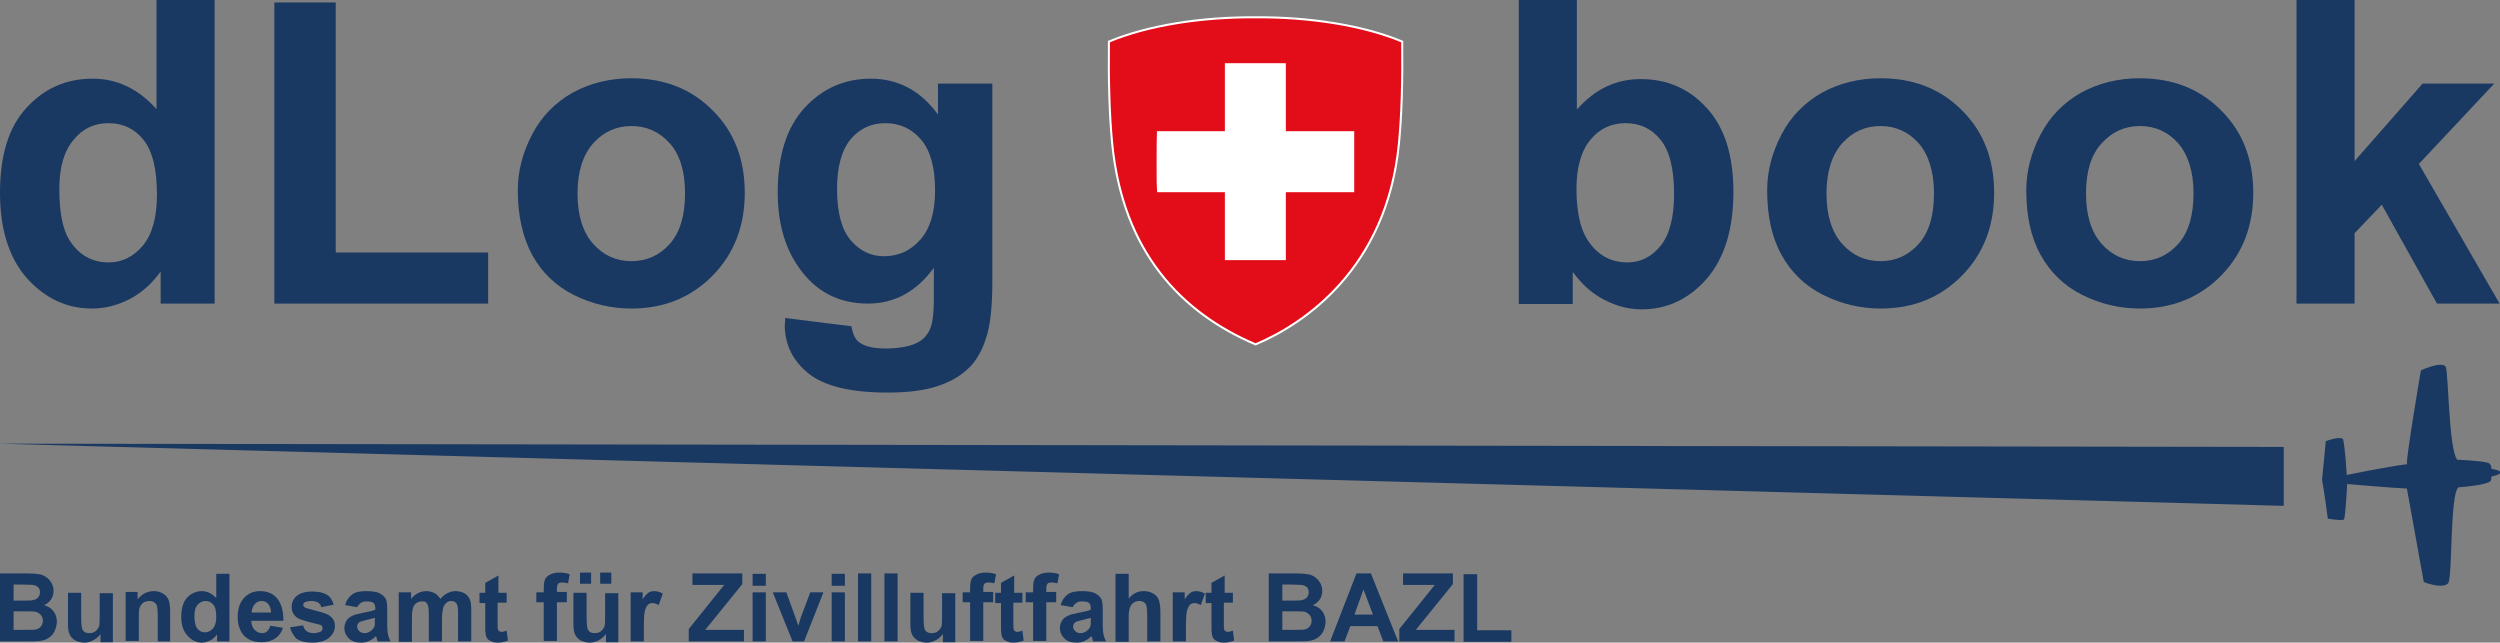 <?xml version="1.0" encoding="utf-8"?>
<!-- Generator: Adobe Illustrator 24.1.2, SVG Export Plug-In . SVG Version: 6.00 Build 0)  -->
<svg version="1.1" id="Layer_1" xmlns="http://www.w3.org/2000/svg" xmlns:xlink="http://www.w3.org/1999/xlink" x="0px" y="0px"
	 viewBox="0 0 606.9 156" style="enable-background:new 0 0 606.9 156;" xml:space="preserve">
<rect x="0" y="0" width="606.9" height="156" fill="#808080" stroke="none"/>
<style type="text/css">
	.st0{fill:#193862;}
	.st1{fill:#E20D18;stroke:#FFFFFF;stroke-width:0.5;stroke-miterlimit:10;}
	.st2{fill:#FFFFFF;stroke:#FFFFFF;stroke-width:0.5;stroke-miterlimit:10;}
</style>
<path class="st0" d="M-0.5,107.7c564.3,0.8,554.9,0.8,554.9,0.8v14.3L-0.5,107.7z"/>
<path class="st0" d="M564.6,107.1c0,0,3.4-1.3,4.2-0.5c0.5,1.9,0.9,8.7,0.9,8.7s10.2-2.1,14.6-2.6c-0.2-1.7,3.4-22.8,3.4-22.8
	s5-2.3,6-0.9c0.7,0.9,0.7,19.9,2.8,22.6c0,0,7,0.3,7.8,0.9c0.6,0.5,0.5,1.3,0.5,1.3s2.3,0.4,2.3,0.9s-2.3,1-2.3,1s0.1,0.8-0.3,1.2
	c-1.4,0.8-5,1.2-7.7,1.4c-2.1,1.8-1.4,22.2-2.5,23.3c-1.4,1.5-5.9-0.3-5.9-0.3s-3.9-21.6-4.1-22.7c-3-0.1-14.5-1.1-14.5-1.1
	s-0.4,8.2-0.8,8.6c-0.5,0.4-3.9-0.2-3.9-0.2s-0.9-7-1.4-9.4C564,113.7,564.6,107.1,564.6,107.1z"/>
<g>
	<path class="st0" d="M52.2,73.7H39v-7.8c-2.2,3.1-4.8,5.3-7.7,6.8c-3,1.5-6,2.2-9,2.2c-6.1,0-11.4-2.5-15.8-7.4
		C2.2,62.6,0,55.7,0,46.8c0-9.1,2.1-15.9,6.4-20.6c4.3-4.7,9.6-7.1,16.1-7.1c6,0,11.1,2.5,15.5,7.4V0h14.1V73.7z M14.4,45.8
		c0,5.7,0.8,9.8,2.4,12.4c2.3,3.7,5.5,5.5,9.6,5.5c3.3,0,6-1.4,8.3-4.1c2.3-2.8,3.4-6.9,3.4-12.4c0-6.1-1.1-10.6-3.3-13.3
		c-2.2-2.7-5-4-8.5-4c-3.4,0-6.2,1.3-8.4,4C15.6,36.6,14.4,40.5,14.4,45.8z"/>
	<path class="st0" d="M66.6,73.7V0.6h14.9v60.7h37v12.4H66.6z"/>
	<path class="st0" d="M125.7,46.2c0-4.7,1.2-9.2,3.5-13.6s5.6-7.7,9.8-10.1c4.2-2.3,9-3.5,14.2-3.5c8.1,0,14.7,2.6,19.9,7.9
		c5.2,5.2,7.7,11.9,7.7,19.9c0,8.1-2.6,14.8-7.8,20.1c-5.2,5.3-11.8,8-19.7,8c-4.9,0-9.6-1.1-14-3.3c-4.4-2.2-7.8-5.5-10.1-9.7
		C126.9,57.6,125.7,52.4,125.7,46.2z M140.2,47c0,5.3,1.3,9.4,3.8,12.2s5.6,4.2,9.3,4.2c3.7,0,6.8-1.4,9.3-4.2
		c2.5-2.8,3.7-6.9,3.7-12.3c0-5.2-1.2-9.3-3.7-12.1c-2.5-2.8-5.6-4.2-9.3-4.2c-3.7,0-6.8,1.4-9.3,4.2S140.2,41.7,140.2,47z"/>
	<path class="st0" d="M190.6,77.2l16.1,2c0.3,1.9,0.9,3.2,1.9,3.9c1.3,1,3.5,1.5,6.3,1.5c3.7,0,6.5-0.6,8.3-1.7
		c1.2-0.7,2.2-1.9,2.8-3.6c0.4-1.2,0.7-3.3,0.7-6.5v-7.8c-4.2,5.8-9.6,8.7-16,8.7c-7.2,0-12.9-3-17-9.1c-3.3-4.8-4.9-10.8-4.9-17.9
		c0-9,2.2-15.8,6.5-20.5c4.3-4.7,9.7-7.1,16.1-7.1c6.6,0,12.1,2.9,16.3,8.7v-7.5h13.2v47.9c0,6.3-0.5,11-1.6,14.1
		c-1,3.1-2.5,5.6-4.4,7.3c-1.9,1.8-4.4,3.2-7.5,4.2c-3.1,1-7.1,1.5-11.9,1.5c-9.1,0-15.5-1.6-19.3-4.7c-3.8-3.1-5.7-7-5.7-11.8
		C190.6,78.5,190.6,77.9,190.6,77.2z M203.2,45.9c0,5.7,1.1,9.8,3.3,12.4c2.2,2.6,4.9,3.9,8.1,3.9c3.5,0,6.4-1.3,8.8-4
		c2.4-2.7,3.6-6.7,3.6-12c0-5.5-1.1-9.6-3.4-12.3c-2.3-2.7-5.2-4-8.7-4c-3.4,0-6.2,1.3-8.4,3.9C204.3,36.5,203.2,40.5,203.2,45.9z"
		/>
	<path class="st0" d="M368.7,73.7V0h14.1v26.6c4.4-5,9.5-7.4,15.5-7.4c6.5,0,11.9,2.4,16.1,7.1c4.3,4.7,6.4,11.5,6.4,20.3
		c0,9.1-2.2,16.1-6.5,21.1c-4.3,4.9-9.6,7.4-15.8,7.4c-3.1,0-6.1-0.8-9-2.3c-3-1.5-5.5-3.8-7.7-6.8v7.8H368.7z M382.7,45.8
		c0,5.5,0.9,9.6,2.6,12.3c2.4,3.8,5.7,5.6,9.8,5.6c3.1,0,5.8-1.3,8-4c2.2-2.7,3.3-6.9,3.3-12.6c0-6.1-1.1-10.5-3.3-13.2
		c-2.2-2.7-5-4-8.5-4c-3.4,0-6.2,1.3-8.4,3.9C383.9,36.5,382.7,40.5,382.7,45.8z"/>
	<path class="st0" d="M429,46.2c0-4.7,1.2-9.2,3.5-13.6c2.3-4.4,5.6-7.7,9.8-10.1c4.2-2.3,9-3.5,14.2-3.5c8.1,0,14.7,2.6,19.9,7.9
		c5.2,5.2,7.7,11.9,7.7,19.9c0,8.1-2.6,14.8-7.8,20.1c-5.2,5.3-11.8,8-19.7,8c-4.9,0-9.6-1.1-14-3.3c-4.4-2.2-7.8-5.5-10.1-9.7
		C430.1,57.6,429,52.4,429,46.2z M443.4,47c0,5.3,1.3,9.4,3.8,12.2c2.5,2.8,5.6,4.2,9.3,4.2c3.7,0,6.8-1.4,9.3-4.2
		c2.5-2.8,3.7-6.9,3.7-12.3c0-5.2-1.3-9.3-3.7-12.1c-2.5-2.8-5.6-4.2-9.3-4.2c-3.7,0-6.8,1.4-9.3,4.2
		C444.7,37.6,443.4,41.7,443.4,47z"/>
	<path class="st0" d="M491.9,46.2c0-4.7,1.2-9.2,3.5-13.6c2.3-4.4,5.6-7.7,9.8-10.1c4.2-2.3,9-3.5,14.2-3.5c8.1,0,14.7,2.6,19.9,7.9
		c5.2,5.2,7.7,11.9,7.7,19.9c0,8.1-2.6,14.8-7.8,20.1c-5.2,5.3-11.8,8-19.7,8c-4.9,0-9.6-1.1-14-3.3c-4.4-2.2-7.8-5.5-10.1-9.7
		C493,57.6,491.9,52.4,491.9,46.2z M506.4,47c0,5.3,1.3,9.4,3.8,12.2c2.5,2.8,5.6,4.2,9.3,4.2c3.7,0,6.8-1.4,9.3-4.2
		c2.5-2.8,3.7-6.9,3.7-12.3c0-5.2-1.3-9.3-3.7-12.1c-2.5-2.8-5.6-4.2-9.3-4.2c-3.7,0-6.8,1.4-9.3,4.2
		C507.6,37.6,506.4,41.7,506.4,47z"/>
	<path class="st0" d="M557.5,73.7V0h14.1v39.1l16.5-18.8h17.4l-18.3,19.5l19.6,33.9h-15.2l-13.4-24l-6.6,6.9v17.1H557.5z"/>
	<g>
		<path class="st1" d="M304.8,83.6c11.4-4.8,31.8-18.1,34.8-48.7c0.7-7.2,0.9-15.4,0.8-24.8c-9.3-3.9-22.4-6-35.6-5.9l0,0
			c-13.2-0.1-26.3,2-35.6,5.9c-0.1,9.3,0.1,17.6,0.8,24.8C272.6,61.1,286.7,75.9,304.8,83.6z"/>
		<path class="st2" d="M328.5,46.4c-5.5,0-11.1,0-16.6,0c0,5.5,0,11,0,16.5c-4.8,0-9.5,0-14.3,0c0-5.5,0-11,0-16.5
			c-5.5,0-11,0-16.5,0c-0.1-0.5-0.1-12.4,0-14.3c5.5,0,11,0,16.5,0c0-5.5,0-11,0-16.5c4.8,0,9.5,0,14.3,0c0,5.5,0,11,0,16.5
			c5.6,0,11.1,0,16.6,0C328.5,36.9,328.5,41.6,328.5,46.4z"/>
	</g>
</g>
<g>
	<path class="st0" d="M0,139.2h6.6c1.3,0,2.3,0.1,2.9,0.2c0.6,0.1,1.2,0.3,1.7,0.7c0.5,0.3,0.9,0.8,1.3,1.4c0.3,0.6,0.5,1.2,0.5,1.9
		c0,0.8-0.2,1.5-0.6,2.1c-0.4,0.6-1,1.1-1.7,1.4c1,0.3,1.8,0.8,2.3,1.5s0.8,1.5,0.8,2.5c0,0.7-0.2,1.5-0.5,2.2
		c-0.3,0.7-0.8,1.3-1.4,1.7c-0.6,0.4-1.3,0.7-2.2,0.8c-0.6,0.1-1.9,0.1-4,0.1H0V139.2z M3.3,142v3.8h2.2c1.3,0,2.1,0,2.4-0.1
		c0.6-0.1,1-0.3,1.3-0.6c0.3-0.3,0.5-0.8,0.5-1.3c0-0.5-0.1-0.9-0.4-1.2c-0.3-0.3-0.7-0.5-1.3-0.6c-0.3,0-1.3-0.1-2.8-0.1H3.3z
		 M3.3,148.5v4.4h3.1c1.2,0,2,0,2.3-0.1c0.5-0.1,0.9-0.3,1.2-0.7c0.3-0.3,0.5-0.8,0.5-1.4c0-0.5-0.1-0.9-0.4-1.3
		c-0.2-0.3-0.6-0.6-1-0.8c-0.5-0.2-1.4-0.2-2.9-0.2H3.3z"/>
	<path class="st0" d="M24.4,155.7v-1.8c-0.4,0.6-1,1.1-1.7,1.5c-0.7,0.4-1.5,0.6-2.2,0.6c-0.8,0-1.5-0.2-2.2-0.5
		c-0.6-0.4-1.1-0.8-1.4-1.5c-0.3-0.6-0.4-1.5-0.4-2.6v-7.5h3.2v5.5c0,1.7,0.1,2.7,0.2,3.1c0.1,0.4,0.3,0.7,0.6,0.9s0.7,0.3,1.2,0.3
		c0.5,0,1-0.1,1.4-0.4s0.7-0.7,0.9-1.1c0.2-0.4,0.2-1.5,0.2-3.2v-5h3.2v11.9H24.4z"/>
	<path class="st0" d="M41.5,155.7h-3.2v-6.1c0-1.3-0.1-2.1-0.2-2.5s-0.4-0.7-0.7-0.9c-0.3-0.2-0.7-0.3-1.1-0.3c-0.5,0-1,0.1-1.5,0.4
		c-0.4,0.3-0.7,0.7-0.9,1.2c-0.2,0.5-0.2,1.4-0.2,2.7v5.4h-3.2v-11.9h2.9v1.8c1-1.3,2.4-2,3.9-2c0.7,0,1.3,0.1,1.9,0.4s1,0.6,1.3,1
		c0.3,0.4,0.5,0.8,0.6,1.3c0.1,0.5,0.2,1.2,0.2,2.1V155.7z"/>
	<path class="st0" d="M55.6,155.7h-2.9V154c-0.5,0.7-1.1,1.2-1.7,1.5c-0.7,0.3-1.3,0.5-2,0.5c-1.4,0-2.5-0.6-3.5-1.7
		c-1-1.1-1.5-2.6-1.5-4.6c0-2,0.5-3.6,1.4-4.6s2.2-1.6,3.6-1.6c1.3,0,2.5,0.6,3.5,1.7v-5.9h3.2V155.7z M47.2,149.5
		c0,1.3,0.2,2.2,0.5,2.8c0.5,0.8,1.2,1.2,2.1,1.2c0.7,0,1.3-0.3,1.9-0.9c0.5-0.6,0.8-1.5,0.8-2.8c0-1.4-0.2-2.4-0.7-3
		s-1.1-0.9-1.9-0.9c-0.7,0-1.4,0.3-1.9,0.9C47.4,147.4,47.2,148.3,47.2,149.5z"/>
	<path class="st0" d="M65.6,151.9l3.1,0.5c-0.4,1.2-1,2-1.9,2.6c-0.9,0.6-2,0.9-3.3,0.9c-2.1,0-3.6-0.7-4.6-2
		c-0.8-1.1-1.2-2.5-1.2-4.1c0-2,0.5-3.5,1.5-4.6s2.3-1.7,3.9-1.7c1.8,0,3.2,0.6,4.2,1.8s1.5,3,1.5,5.4H61c0,0.9,0.3,1.7,0.8,2.2
		s1.1,0.8,1.8,0.8c0.5,0,0.9-0.1,1.2-0.4S65.5,152.5,65.6,151.9z M65.8,148.7c0-0.9-0.3-1.6-0.7-2.1s-1-0.7-1.6-0.7
		c-0.7,0-1.3,0.3-1.7,0.8s-0.7,1.2-0.7,2H65.8z"/>
	<path class="st0" d="M70.4,152.3l3.2-0.5c0.1,0.6,0.4,1.1,0.8,1.4s1,0.5,1.7,0.5c0.8,0,1.4-0.2,1.8-0.4c0.3-0.2,0.4-0.5,0.4-0.8
		c0-0.2-0.1-0.4-0.2-0.6c-0.2-0.2-0.5-0.3-1.1-0.4c-2.5-0.6-4.2-1.1-4.8-1.5c-0.9-0.6-1.4-1.5-1.4-2.7c0-1,0.4-1.9,1.2-2.6
		s2.1-1.1,3.8-1.1c1.6,0,2.8,0.3,3.6,0.8c0.8,0.5,1.3,1.3,1.6,2.4l-3,0.6c-0.1-0.5-0.4-0.8-0.7-1.1c-0.4-0.2-0.9-0.4-1.5-0.4
		c-0.8,0-1.4,0.1-1.8,0.3c-0.2,0.2-0.4,0.4-0.4,0.6c0,0.2,0.1,0.4,0.3,0.6c0.3,0.2,1.3,0.5,2.9,0.9c1.7,0.4,2.9,0.8,3.5,1.4
		c0.7,0.6,1,1.3,1,2.3c0,1.1-0.5,2-1.4,2.8c-0.9,0.8-2.3,1.2-4.1,1.2c-1.6,0-2.9-0.3-3.9-1C71.3,154.3,70.7,153.4,70.4,152.3z"/>
	<path class="st0" d="M86.7,147.4l-2.9-0.5c0.3-1.2,0.9-2,1.7-2.6s2-0.8,3.5-0.8c1.4,0,2.5,0.2,3.1,0.5s1.2,0.8,1.5,1.3
		c0.3,0.5,0.4,1.5,0.4,2.8l0,3.7c0,1,0.1,1.8,0.2,2.3c0.1,0.5,0.3,1,0.6,1.6h-3.1c-0.1-0.2-0.2-0.5-0.3-0.9
		c-0.1-0.2-0.1-0.3-0.1-0.4c-0.5,0.5-1.1,0.9-1.7,1.2c-0.6,0.3-1.3,0.4-2,0.4c-1.2,0-2.2-0.3-2.9-1c-0.7-0.7-1.1-1.5-1.1-2.5
		c0-0.7,0.2-1.3,0.5-1.8c0.3-0.5,0.8-0.9,1.4-1.2c0.6-0.3,1.4-0.5,2.5-0.7c1.5-0.3,2.5-0.5,3.1-0.8v-0.3c0-0.6-0.1-1-0.4-1.3
		c-0.3-0.3-0.9-0.4-1.7-0.4c-0.6,0-1,0.1-1.3,0.3S86.9,146.9,86.7,147.4z M90.9,150c-0.4,0.1-1,0.3-1.9,0.5
		c-0.9,0.2-1.4,0.4-1.7,0.5c-0.4,0.3-0.6,0.7-0.6,1.1c0,0.4,0.2,0.8,0.5,1.1c0.3,0.3,0.7,0.5,1.3,0.5c0.6,0,1.1-0.2,1.6-0.6
		c0.4-0.3,0.6-0.6,0.8-1c0.1-0.3,0.1-0.8,0.1-1.5V150z"/>
	<path class="st0" d="M96.9,143.8h2.9v1.6c1-1.3,2.3-1.9,3.7-1.9c0.8,0,1.4,0.2,2,0.5s1,0.8,1.4,1.4c0.5-0.6,1.1-1.1,1.7-1.4
		s1.3-0.5,1.9-0.5c0.9,0,1.6,0.2,2.2,0.5s1.1,0.9,1.4,1.6c0.2,0.5,0.3,1.3,0.3,2.5v7.6h-3.2v-6.8c0-1.2-0.1-1.9-0.3-2.3
		c-0.3-0.4-0.7-0.7-1.3-0.7c-0.4,0-0.9,0.1-1.2,0.4s-0.7,0.7-0.8,1.2s-0.3,1.3-0.3,2.5v5.7h-3.2v-6.5c0-1.2-0.1-1.9-0.2-2.2
		s-0.3-0.6-0.5-0.8c-0.2-0.2-0.6-0.2-1-0.2c-0.5,0-0.9,0.1-1.3,0.4s-0.7,0.6-0.8,1.1c-0.2,0.5-0.3,1.3-0.3,2.5v5.8h-3.2V143.8z"/>
	<path class="st0" d="M123,143.8v2.5h-2.2v4.8c0,1,0,1.5,0.1,1.7c0,0.2,0.1,0.3,0.3,0.4c0.1,0.1,0.3,0.2,0.5,0.2
		c0.3,0,0.7-0.1,1.3-0.3l0.3,2.4c-0.7,0.3-1.6,0.5-2.5,0.5c-0.6,0-1.1-0.1-1.5-0.3c-0.5-0.2-0.8-0.4-1-0.7c-0.2-0.3-0.4-0.7-0.4-1.2
		c-0.1-0.4-0.1-1.1-0.1-2.2v-5.2h-1.4v-2.5h1.4v-2.4l3.2-1.8v4.2H123z"/>
	<path class="st0" d="M130.2,143.8h1.8v-0.9c0-1,0.1-1.8,0.3-2.2c0.2-0.5,0.6-0.9,1.2-1.2c0.6-0.3,1.3-0.5,2.2-0.5
		c0.9,0,1.8,0.1,2.6,0.4l-0.4,2.2c-0.5-0.1-1-0.2-1.4-0.2c-0.5,0-0.8,0.1-1,0.3c-0.2,0.2-0.3,0.6-0.3,1.2v0.8h2.4v2.5h-2.4v9.4H132
		v-9.4h-1.8V143.8z"/>
	<path class="st0" d="M147.1,155.7v-1.8c-0.4,0.6-1,1.1-1.7,1.5c-0.7,0.4-1.5,0.6-2.2,0.6c-0.8,0-1.5-0.2-2.2-0.5
		c-0.6-0.4-1.1-0.8-1.4-1.5c-0.3-0.6-0.4-1.5-0.4-2.6v-7.5h3.2v5.5c0,1.7,0.1,2.7,0.2,3.1c0.1,0.4,0.3,0.7,0.6,0.9s0.7,0.3,1.2,0.3
		c0.5,0,1-0.1,1.4-0.4s0.7-0.7,0.9-1.1c0.2-0.4,0.2-1.5,0.2-3.2v-5h3.2v11.9H147.1z M140.8,141.7V139h2.7v2.7H140.8z M145.7,141.7
		V139h2.7v2.7H145.7z"/>
	<path class="st0" d="M156.3,155.7h-3.2v-11.9h2.9v1.7c0.5-0.8,1-1.3,1.4-1.6c0.4-0.3,0.9-0.4,1.4-0.4c0.7,0,1.4,0.2,2.1,0.6l-1,2.8
		c-0.5-0.3-1-0.5-1.5-0.5c-0.4,0-0.8,0.1-1.1,0.4s-0.5,0.7-0.7,1.3c-0.2,0.6-0.3,2-0.3,4V155.7z"/>
	<path class="st0" d="M167.2,155.7v-3l8.6-10.7h-7.7v-2.8h12.1v2.6l-9,11.1h9.4v2.8H167.2z"/>
	<path class="st0" d="M182.7,142.2v-2.9h3.2v2.9H182.7z M182.7,155.7v-11.9h3.2v11.9H182.7z"/>
	<path class="st0" d="M192.4,155.7l-4.8-11.9h3.3l2.2,6.1l0.7,2c0.2-0.5,0.3-0.9,0.3-1c0.1-0.3,0.2-0.7,0.3-1l2.3-6.1h3.2l-4.7,11.9
		H192.4z"/>
	<path class="st0" d="M201.9,142.2v-2.9h3.2v2.9H201.9z M201.9,155.7v-11.9h3.2v11.9H201.9z"/>
	<path class="st0" d="M208.3,155.7v-16.5h3.2v16.5H208.3z"/>
	<path class="st0" d="M214.7,155.7v-16.5h3.2v16.5H214.7z"/>
	<path class="st0" d="M228.9,155.7v-1.8c-0.4,0.6-1,1.1-1.7,1.5c-0.7,0.4-1.5,0.6-2.2,0.6c-0.8,0-1.5-0.2-2.2-0.5
		c-0.6-0.4-1.1-0.8-1.4-1.5c-0.3-0.6-0.4-1.5-0.4-2.6v-7.5h3.2v5.5c0,1.7,0.1,2.7,0.2,3.1c0.1,0.4,0.3,0.7,0.6,0.9s0.7,0.3,1.2,0.3
		c0.5,0,1-0.1,1.4-0.4s0.7-0.7,0.9-1.1c0.2-0.4,0.2-1.5,0.2-3.2v-5h3.2v11.9H228.9z"/>
	<path class="st0" d="M233.7,143.8h1.8v-0.9c0-1,0.1-1.8,0.3-2.2c0.2-0.5,0.6-0.9,1.2-1.2c0.6-0.3,1.3-0.5,2.2-0.5
		c0.9,0,1.8,0.1,2.6,0.4l-0.4,2.2c-0.5-0.1-1-0.2-1.4-0.2c-0.5,0-0.8,0.1-1,0.3c-0.2,0.2-0.3,0.6-0.3,1.2v0.8h2.4v2.5h-2.4v9.4h-3.2
		v-9.4h-1.8V143.8z"/>
	<path class="st0" d="M248.2,143.8v2.5h-2.2v4.8c0,1,0,1.5,0.1,1.7c0,0.2,0.1,0.3,0.3,0.4c0.1,0.1,0.3,0.2,0.5,0.2
		c0.3,0,0.7-0.1,1.3-0.3l0.3,2.4c-0.7,0.3-1.6,0.5-2.5,0.5c-0.6,0-1.1-0.1-1.5-0.3c-0.5-0.2-0.8-0.4-1-0.7c-0.2-0.3-0.4-0.7-0.4-1.2
		c-0.1-0.4-0.1-1.1-0.1-2.2v-5.2h-1.4v-2.5h1.4v-2.4l3.2-1.8v4.2H248.2z"/>
	<path class="st0" d="M249,143.8h1.8v-0.9c0-1,0.1-1.8,0.3-2.2c0.2-0.5,0.6-0.9,1.2-1.2c0.6-0.3,1.3-0.5,2.2-0.5
		c0.9,0,1.8,0.1,2.6,0.4l-0.4,2.2c-0.5-0.1-1-0.2-1.4-0.2c-0.5,0-0.8,0.1-1,0.3c-0.2,0.2-0.3,0.6-0.3,1.2v0.8h2.4v2.5h-2.4v9.4h-3.2
		v-9.4H249V143.8z"/>
	<path class="st0" d="M260.4,147.4l-2.9-0.5c0.3-1.2,0.9-2,1.7-2.6s2-0.8,3.5-0.8c1.4,0,2.5,0.2,3.1,0.5s1.2,0.8,1.5,1.3
		c0.3,0.5,0.4,1.5,0.4,2.8l0,3.7c0,1,0.1,1.8,0.2,2.3c0.1,0.5,0.3,1,0.6,1.6h-3.1c-0.1-0.2-0.2-0.5-0.3-0.9
		c-0.1-0.2-0.1-0.3-0.1-0.4c-0.5,0.5-1.1,0.9-1.7,1.2c-0.6,0.3-1.3,0.4-2,0.4c-1.2,0-2.2-0.3-2.9-1c-0.7-0.7-1.1-1.5-1.1-2.5
		c0-0.7,0.2-1.3,0.5-1.8c0.3-0.5,0.8-0.9,1.4-1.2c0.6-0.3,1.4-0.5,2.5-0.7c1.5-0.3,2.5-0.5,3.1-0.8v-0.3c0-0.6-0.1-1-0.4-1.3
		c-0.3-0.3-0.9-0.4-1.7-0.4c-0.6,0-1,0.1-1.3,0.3S260.6,146.9,260.4,147.4z M264.7,150c-0.4,0.1-1,0.3-1.9,0.5
		c-0.9,0.2-1.4,0.4-1.7,0.5c-0.4,0.3-0.6,0.7-0.6,1.1c0,0.4,0.2,0.8,0.5,1.1c0.3,0.3,0.7,0.5,1.3,0.5c0.6,0,1.1-0.2,1.6-0.6
		c0.4-0.3,0.6-0.6,0.8-1c0.1-0.3,0.1-0.8,0.1-1.5V150z"/>
	<path class="st0" d="M274,139.2v6.1c1-1.2,2.2-1.8,3.6-1.8c0.7,0,1.4,0.1,2,0.4s1,0.6,1.3,1c0.3,0.4,0.5,0.9,0.6,1.4
		c0.1,0.5,0.2,1.3,0.2,2.4v7h-3.2v-6.3c0-1.3-0.1-2-0.2-2.4c-0.1-0.3-0.3-0.6-0.6-0.8c-0.3-0.2-0.7-0.3-1.1-0.3
		c-0.5,0-1,0.1-1.4,0.4c-0.4,0.3-0.7,0.6-0.9,1.2c-0.2,0.5-0.3,1.3-0.3,2.3v6h-3.2v-16.5H274z"/>
	<path class="st0" d="M287.9,155.7h-3.2v-11.9h2.9v1.7c0.5-0.8,1-1.3,1.4-1.6c0.4-0.3,0.9-0.4,1.4-0.4c0.7,0,1.4,0.2,2.1,0.6l-1,2.8
		c-0.5-0.3-1-0.5-1.5-0.5c-0.4,0-0.8,0.1-1.1,0.4s-0.5,0.7-0.7,1.3c-0.2,0.6-0.3,2-0.3,4V155.7z"/>
	<path class="st0" d="M299.3,143.8v2.5h-2.2v4.8c0,1,0,1.5,0.1,1.7c0,0.2,0.1,0.3,0.3,0.4c0.1,0.1,0.3,0.2,0.5,0.2
		c0.3,0,0.7-0.1,1.3-0.3l0.3,2.4c-0.7,0.3-1.6,0.5-2.5,0.5c-0.6,0-1.1-0.1-1.5-0.3c-0.5-0.2-0.8-0.4-1-0.7c-0.2-0.3-0.4-0.7-0.4-1.2
		c-0.1-0.4-0.1-1.1-0.1-2.2v-5.2h-1.4v-2.5h1.4v-2.4l3.2-1.8v4.2H299.3z"/>
	<path class="st0" d="M308,139.2h6.6c1.3,0,2.3,0.1,2.9,0.2c0.6,0.1,1.2,0.3,1.7,0.7c0.5,0.3,0.9,0.8,1.3,1.4
		c0.3,0.6,0.5,1.2,0.5,1.9c0,0.8-0.2,1.5-0.6,2.1c-0.4,0.6-1,1.1-1.7,1.4c1,0.3,1.8,0.8,2.3,1.5s0.8,1.5,0.8,2.5
		c0,0.7-0.2,1.5-0.5,2.2c-0.3,0.7-0.8,1.3-1.4,1.7c-0.6,0.4-1.3,0.7-2.2,0.8c-0.6,0.1-1.9,0.1-4,0.1H308V139.2z M311.3,142v3.8h2.2
		c1.3,0,2.1,0,2.4-0.1c0.6-0.1,1-0.3,1.3-0.6c0.3-0.3,0.5-0.8,0.5-1.3c0-0.5-0.1-0.9-0.4-1.2c-0.3-0.3-0.7-0.5-1.3-0.6
		c-0.3,0-1.3-0.1-2.8-0.1H311.3z M311.3,148.5v4.4h3.1c1.2,0,2,0,2.3-0.1c0.5-0.1,0.9-0.3,1.2-0.7c0.3-0.3,0.5-0.8,0.5-1.4
		c0-0.5-0.1-0.9-0.4-1.3c-0.2-0.3-0.6-0.6-1-0.8s-1.4-0.2-2.9-0.2H311.3z"/>
	<path class="st0" d="M339.4,155.7h-3.6l-1.4-3.7h-6.6l-1.4,3.7h-3.5l6.4-16.5h3.5L339.4,155.7z M333.3,149.2l-2.3-6.1l-2.2,6.1
		H333.3z"/>
	<path class="st0" d="M339.7,155.7v-3l8.6-10.7h-7.7v-2.8h12.1v2.6l-9,11.1h9.4v2.8H339.7z"/>
	<path class="st0" d="M355.3,155.7v-16.3h3.3v13.6h8.3v2.8H355.3z"/>
</g>
<g>
</g>
<g>
</g>
<g>
</g>
<g>
</g>
<g>
</g>
<g>
</g>
</svg>
